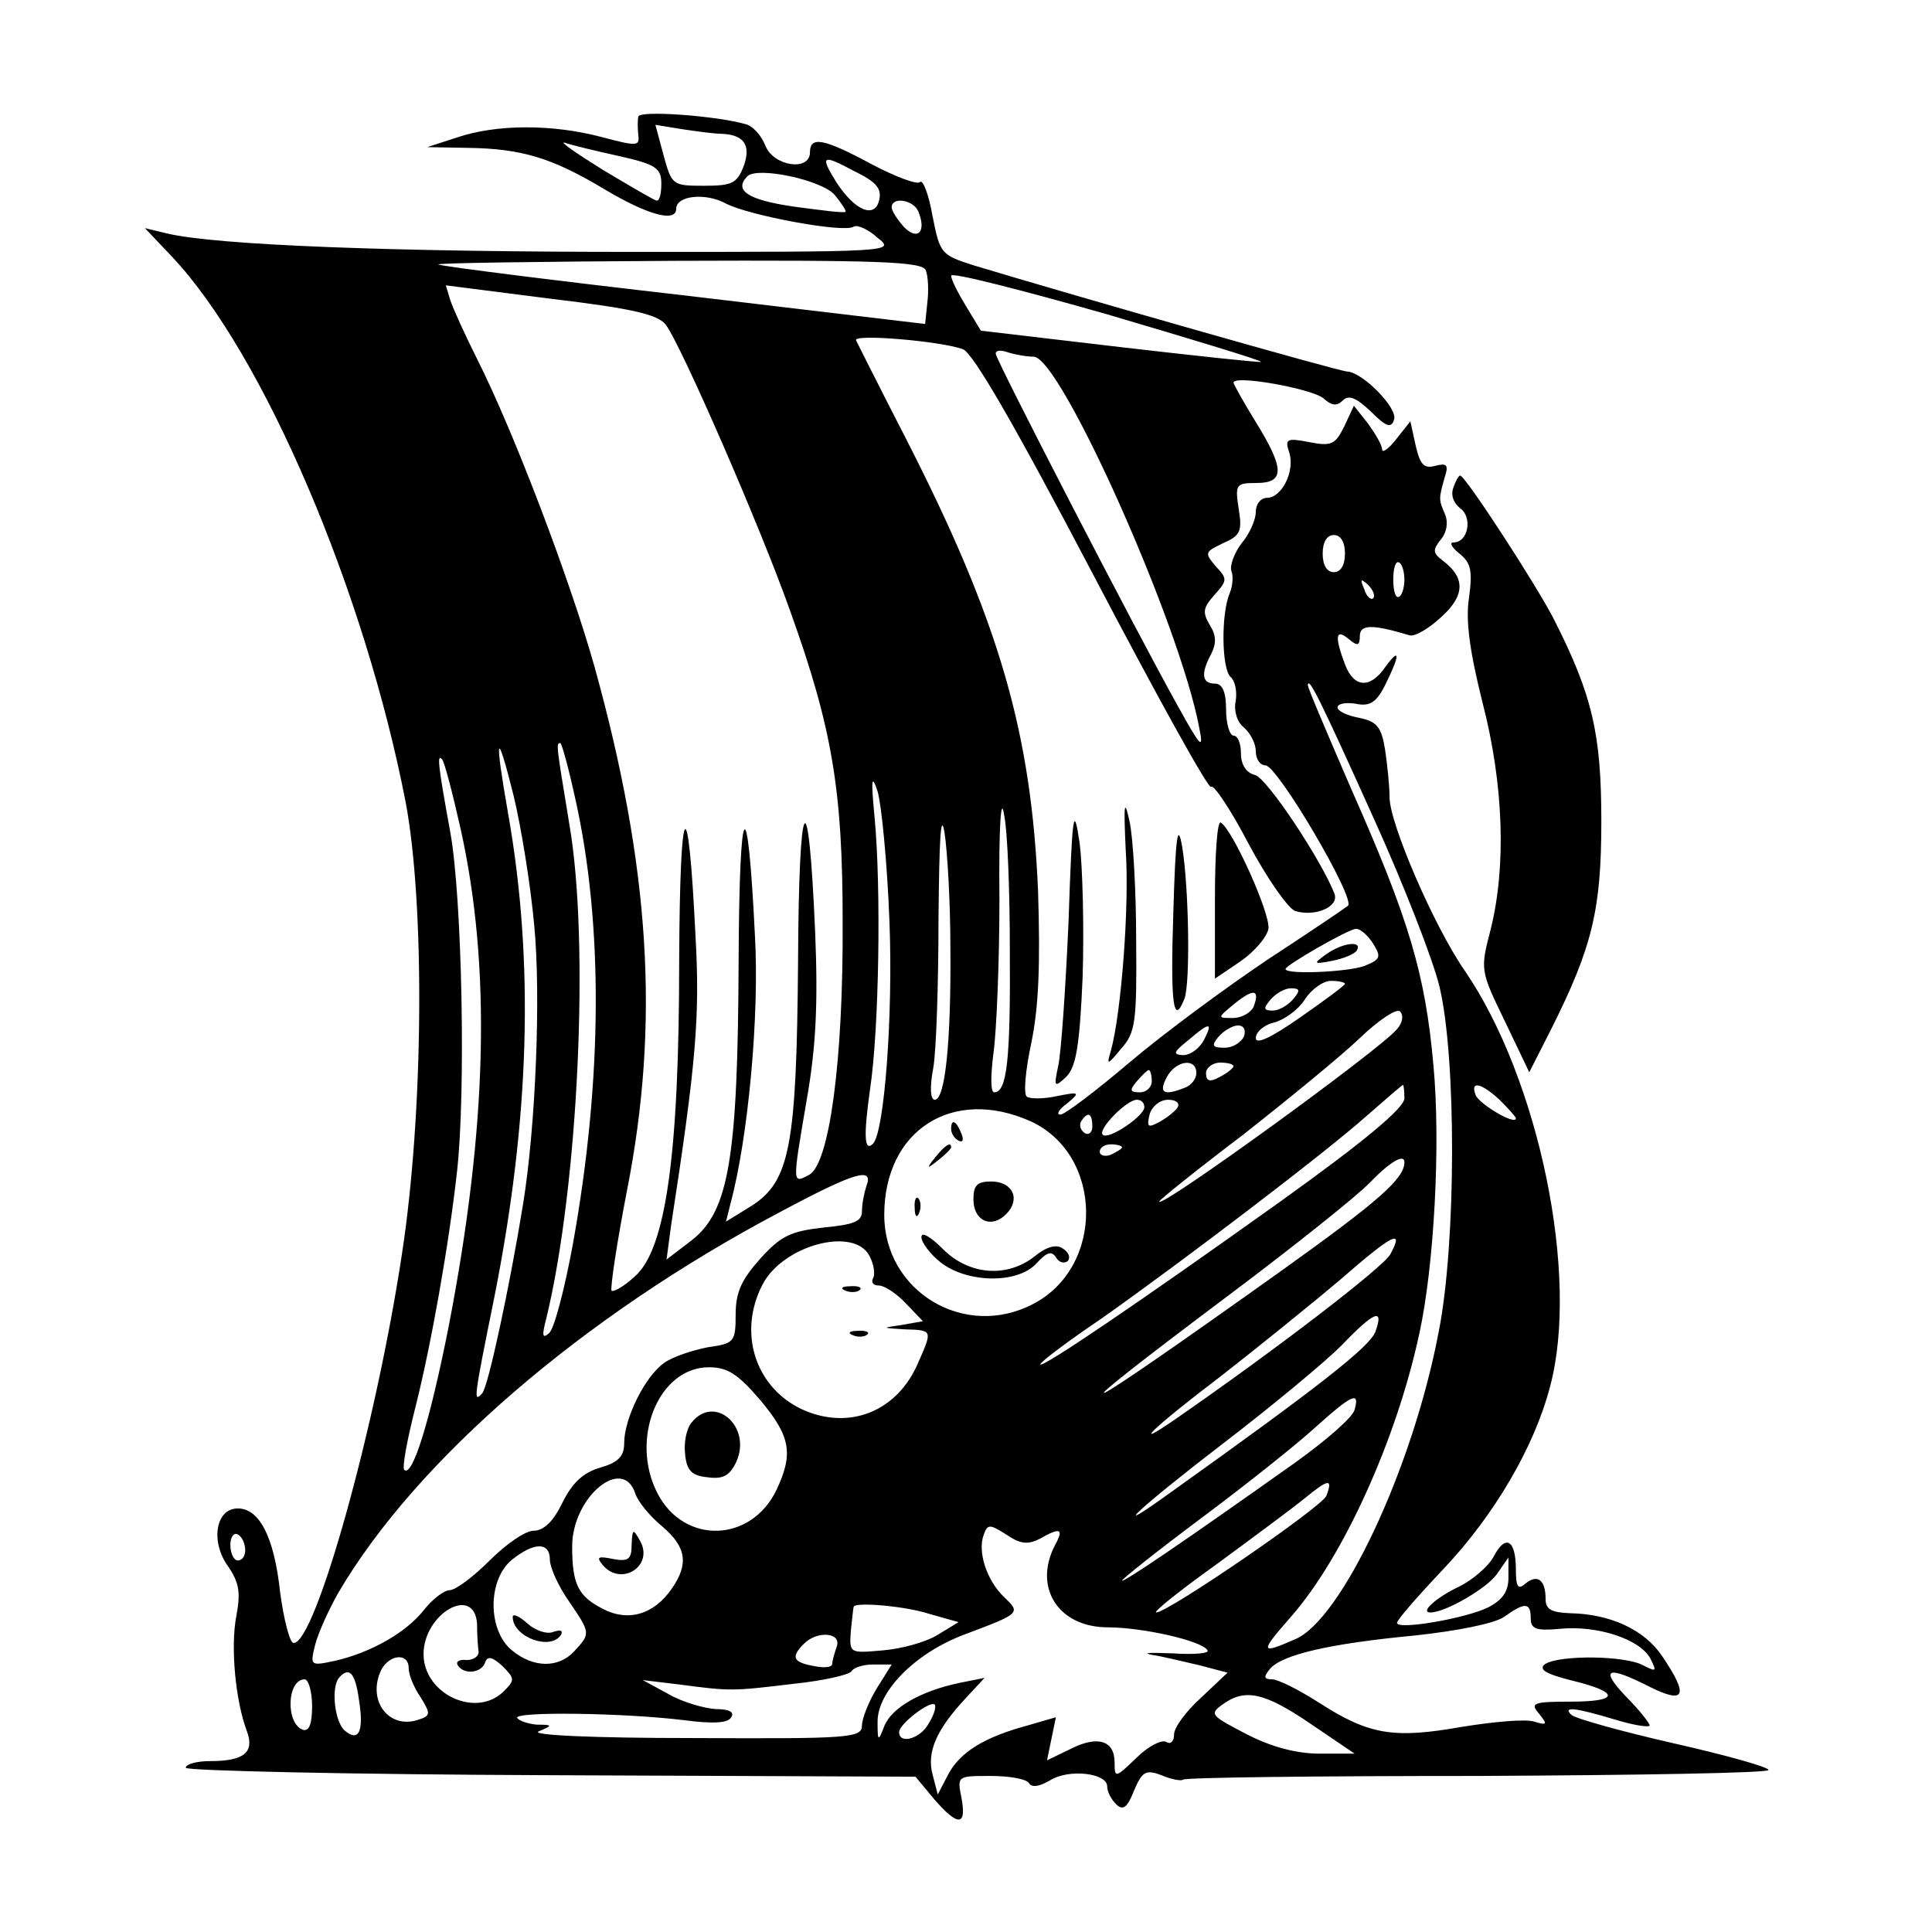 <?xml version="1.0" standalone="no"?>
<!DOCTYPE svg PUBLIC "-//W3C//DTD SVG 20010904//EN"
 "http://www.w3.org/TR/2001/REC-SVG-20010904/DTD/svg10.dtd">
<svg version="1.0" xmlns="http://www.w3.org/2000/svg"
 width="260pt" height="260pt" viewBox="0 0 260 260"
 preserveAspectRatio="xMidYMid meet">
<g transform="translate(0,260) scale(0.1,-0.1)"
fill="#000000" stroke="none">
<path d="M859 2443 c-1 -4 -1 -16 0 -25 2 -15 -2 -15 -51 -2 -65 17 -140 17
-193 -1 l-40 -13 55 -1 c73 -1 114 -14 184 -56 57 -34 96 -45 96 -26 0 18 40
22 67 7 31 -16 159 -40 172 -31 5 3 20 -4 32 -15 24 -19 23 -19 -326 -19 -327
0 -565 9 -631 25 l-29 7 37 -39 c123 -131 259 -450 314 -734 26 -139 24 -418
-5 -607 -35 -233 -117 -526 -146 -524 -5 0 -13 31 -18 68 -8 75 -28 113 -57
113 -30 0 -37 -45 -13 -78 15 -22 17 -35 11 -67 -8 -42 -1 -114 14 -154 11
-29 -3 -41 -49 -41 -18 0 -33 -4 -33 -9 0 -4 221 -9 491 -10 l491 -2 25 -30
c32 -37 44 -37 37 1 -6 30 -6 30 39 30 25 0 49 -4 52 -10 4 -6 14 -4 28 4 25
16 77 10 77 -8 0 -7 5 -17 12 -24 9 -9 15 -5 24 18 11 26 16 29 37 21 14 -6
27 -8 29 -6 2 3 181 5 396 5 216 1 392 4 392 8 0 4 -57 20 -128 36 -70 16
-131 33 -137 38 -13 12 5 10 58 -6 26 -8 47 -11 47 -8 0 3 -14 21 -32 39 -36
38 -25 42 32 13 48 -24 53 -12 17 41 -24 36 -70 57 -124 58 -25 1 -33 5 -33
19 0 26 -11 34 -27 21 -10 -9 -13 -5 -13 19 0 40 -14 48 -30 17 -7 -13 -28
-31 -46 -40 -30 -14 -54 -35 -39 -35 20 0 75 32 89 51 l16 23 0 -27 c0 -19 -8
-30 -27 -40 -30 -15 -123 -31 -123 -21 0 4 28 36 63 73 68 72 122 164 143 245
40 149 -15 414 -115 560 -41 59 -101 198 -101 233 0 15 -3 44 -6 64 -5 31 -11
38 -35 43 -16 3 -29 9 -29 14 0 5 11 7 24 5 19 -4 28 1 40 25 20 40 21 53 0
24 -20 -29 -42 -28 -54 4 -14 37 -13 49 5 34 12 -10 15 -9 15 4 0 16 17 16 67
1 7 -2 26 9 43 25 32 29 32 53 1 76 -13 10 -13 14 -2 28 8 9 10 23 6 33 -9 21
-9 21 -1 50 6 18 3 20 -13 16 -15 -4 -20 2 -26 28 l-7 32 -19 -24 c-10 -13
-19 -19 -19 -14 0 6 -9 21 -19 35 l-19 24 -13 -28 c-12 -24 -17 -27 -47 -21
-31 6 -33 4 -27 -14 8 -25 -10 -61 -30 -61 -8 0 -15 -8 -15 -19 0 -10 -8 -29
-19 -42 -10 -13 -16 -30 -14 -37 3 -7 2 -20 -2 -30 -12 -28 -11 -102 1 -113 6
-5 9 -19 7 -32 -3 -14 2 -29 11 -36 9 -8 16 -22 16 -32 0 -11 6 -19 13 -19 16
0 122 -180 111 -189 -5 -4 -54 -37 -109 -73 -55 -37 -138 -98 -184 -137 -46
-39 -88 -71 -94 -71 -6 0 -2 7 9 15 18 15 17 16 -13 10 -18 -4 -36 -4 -41 -1
-5 3 -2 36 6 73 10 49 12 106 9 203 -9 214 -52 364 -179 612 -35 68 -64 126
-66 130 -4 9 114 -1 144 -12 14 -6 69 -101 175 -303 85 -162 156 -291 159
-286 3 4 26 -30 50 -76 25 -47 53 -87 63 -91 26 -8 59 5 53 23 -18 46 -91 156
-107 160 -12 3 -19 14 -19 29 0 13 -4 24 -10 24 -5 0 -10 16 -10 35 0 24 -5
35 -15 35 -18 0 -19 14 -5 40 7 14 7 25 -2 39 -10 17 -9 23 6 40 18 20 18 22
2 39 -15 18 -15 19 10 31 23 10 26 16 21 46 -5 33 -4 35 24 35 38 0 38 19 -1
82 -16 26 -30 51 -30 53 0 11 105 -8 121 -21 11 -10 18 -11 26 -3 8 8 18 4 38
-15 20 -20 27 -23 31 -11 6 15 -42 64 -63 65 -10 0 -364 101 -503 143 -44 14
-45 16 -55 66 -5 29 -13 50 -17 46 -3 -4 -33 7 -65 24 -65 35 -83 38 -83 16 0
-26 -49 -19 -60 9 -5 13 -17 27 -27 29 -38 11 -143 19 -144 10z m111 -23 c31
-1 41 -15 31 -43 -9 -24 -16 -27 -54 -27 -42 0 -43 1 -54 41 l-11 41 37 -6
c20 -3 43 -6 51 -6z m-137 -30 c49 -11 57 -16 57 -37 0 -12 -2 -23 -6 -23 -3
0 -35 19 -72 41 -37 23 -60 39 -52 37 8 -3 41 -11 73 -18z m350 -60 c-6 -24
-32 -14 -57 24 -23 37 -20 39 23 16 31 -15 38 -24 34 -40z m-60 8 c10 -12 16
-22 15 -23 -2 -2 -33 2 -70 7 -62 9 -81 22 -62 41 14 13 99 -5 117 -25z m113
-23 c11 -27 -1 -39 -19 -21 -9 10 -17 22 -17 27 0 15 30 10 36 -6z m10 -79 c3
-8 4 -27 2 -43 l-3 -29 -320 38 c-175 20 -326 39 -335 42 -8 2 135 4 318 5
277 1 334 -1 338 -13z m451 -123 c-2 -1 -87 8 -190 20 l-187 22 -20 33 c-11
18 -20 36 -20 41 0 5 94 -19 210 -52 115 -34 208 -62 207 -64z m-801 50 c21
-28 129 -276 168 -387 56 -156 70 -240 70 -416 1 -189 -18 -326 -45 -341 -23
-12 -23 -14 -3 103 12 69 15 127 11 223 -9 212 -22 191 -23 -38 -2 -250 -11
-297 -63 -330 l-34 -21 6 24 c24 89 39 254 33 360 -10 204 -21 189 -22 -32 -1
-266 -13 -338 -63 -377 l-34 -26 6 45 c34 221 39 282 33 390 -10 205 -21 189
-22 -32 0 -262 -18 -390 -60 -426 -14 -13 -28 -21 -31 -19 -2 3 7 64 21 136
44 224 31 434 -44 704 -32 114 -108 315 -158 414 -16 32 -32 67 -36 79 l-6 20
141 -18 c109 -13 144 -21 155 -35z m495 -43 c36 0 197 -360 223 -500 6 -30 2
-26 -29 30 -58 104 -245 466 -245 474 0 5 7 5 16 2 9 -3 25 -6 35 -6z m419
-265 c0 -16 -6 -25 -15 -25 -9 0 -15 9 -15 25 0 16 6 25 15 25 9 0 15 -9 15
-25z m80 -35 c0 -10 -3 -21 -7 -23 -5 -3 -8 8 -8 23 0 15 3 26 8 23 4 -2 7
-13 7 -23z m-42 -25 c-3 -3 -9 2 -12 12 -6 14 -5 15 5 6 7 -7 10 -15 7 -18z
m1 -297 c39 -86 79 -188 88 -225 23 -94 23 -346 -1 -466 -35 -184 -131 -387
-193 -413 -48 -21 -48 -18 -5 31 69 79 141 236 172 380 20 91 29 256 19 362
-11 123 -33 196 -110 370 -32 74 -59 137 -59 141 1 12 16 -18 89 -180z m-1130
-144 c9 -93 2 -269 -15 -374 -18 -111 -47 -246 -55 -255 -12 -13 -12 -10 16
128 48 241 54 452 19 651 -19 108 -16 118 7 26 10 -41 23 -120 28 -176z m55
172 c38 -169 37 -378 -3 -600 -11 -60 -25 -114 -32 -120 -9 -8 -10 -4 -4 19
43 176 59 507 31 667 -17 104 -18 108 -12 108 2 0 11 -33 20 -74z m-154 -42
c41 -185 36 -399 -16 -668 -25 -127 -49 -205 -60 -194 -3 3 4 41 15 84 21 83
45 218 56 317 12 106 7 368 -9 457 -17 93 -18 106 -11 98 3 -3 14 -45 25 -94z
m577 -124 c5 -128 -7 -283 -22 -299 -12 -12 -13 10 -4 74 12 80 15 269 6 365
-5 52 -4 59 4 35 5 -16 13 -95 16 -175z m162 -40 c1 -147 -4 -190 -21 -190 -5
0 -5 22 -1 53 4 28 8 122 8 207 -1 95 2 140 6 115 5 -22 8 -105 8 -185z m-80
4 c1 -126 -7 -204 -21 -204 -6 0 -7 17 -2 43 4 23 7 114 7 202 1 104 3 144 8
115 4 -25 8 -95 8 -156z m569 6 c11 -18 10 -21 -12 -30 -22 -8 -106 -12 -106
-4 0 5 85 54 95 54 6 0 16 -9 23 -20z m-38 -54 c0 -2 -27 -22 -60 -45 -40 -28
-60 -37 -60 -28 0 8 11 18 25 21 14 4 32 17 41 31 9 14 25 25 35 25 11 0 19
-2 19 -4z m-123 -31 c-4 -8 -16 -15 -28 -15 -21 0 -21 0 2 19 26 21 35 20 26
-4z m53 10 c-7 -8 -19 -15 -27 -15 -13 0 -13 3 -3 15 7 8 19 15 27 15 13 0 13
-3 3 -15z m140 -40 c-22 -27 -320 -243 -320 -232 0 2 51 43 113 90 61 48 132
106 157 130 25 24 49 40 54 36 5 -5 4 -15 -4 -24z m-260 -15 c-6 -11 -18 -20
-28 -20 -14 1 -13 4 7 20 29 25 34 25 21 0z m54 5 c-4 -8 -15 -15 -26 -15 -17
0 -18 3 -8 15 7 8 19 15 26 15 8 0 11 -6 8 -15z m-64 -49 c0 -8 -7 -17 -16
-20 -28 -11 -35 -7 -24 14 12 23 40 27 40 6z m50 9 c0 -2 -8 -9 -18 -14 -14
-8 -19 -6 -19 5 0 7 9 14 19 14 10 0 18 -2 18 -5z m-110 -20 c0 -8 -7 -15 -16
-15 -14 0 -14 3 -4 15 7 8 14 15 16 15 2 0 4 -7 4 -15z m340 -23 c0 -13 -54
-58 -167 -139 -189 -135 -323 -226 -323 -219 0 3 37 31 83 62 109 77 301 223
357 273 25 22 46 40 48 41 1 0 2 -8 2 -18z m128 -2 c12 -12 22 -23 22 -25 0
-10 -49 19 -54 31 -8 20 7 17 32 -6z m-478 -10 c0 -12 -49 -45 -56 -37 -7 7
32 47 46 47 6 0 10 -4 10 -10z m45 0 c-3 -5 -14 -14 -25 -20 -15 -8 -17 -7
-13 10 3 11 14 20 25 20 10 0 16 -4 13 -10z m-198 -19 c98 -45 100 -196 3
-246 -92 -48 -200 17 -200 120 0 114 92 173 197 126z m83 -7 c0 -8 -5 -12 -10
-9 -6 4 -8 11 -5 16 9 14 15 11 15 -7z m40 -28 c0 -2 -7 -6 -15 -10 -8 -3 -15
-1 -15 4 0 6 7 10 15 10 8 0 15 -2 15 -4z m380 -20 c0 -22 -34 -52 -164 -145
-290 -207 -323 -222 -71 -33 88 66 173 134 189 151 26 27 46 39 46 27z m-724
-32 c-3 -9 -6 -24 -6 -34 0 -14 -11 -18 -52 -22 -44 -5 -57 -11 -85 -42 -25
-28 -33 -45 -33 -75 0 -37 -2 -39 -37 -44 -21 -4 -48 -13 -59 -21 -26 -18 -54
-75 -54 -108 0 -18 -8 -26 -32 -33 -24 -7 -38 -21 -51 -47 -12 -25 -25 -38
-39 -38 -11 0 -37 -18 -59 -40 -22 -22 -46 -40 -54 -40 -7 0 -23 -12 -34 -26
-24 -31 -72 -58 -120 -69 -33 -7 -34 -7 -27 21 4 16 18 47 31 70 104 178 328
372 595 513 101 54 126 61 116 35z m705 -92 c-9 -17 -155 -129 -288 -221 -65
-45 -31 -12 60 57 50 39 123 98 162 131 70 61 85 68 66 33z m-701 -2 c6 -11 8
-25 5 -30 -3 -6 0 -10 8 -10 7 0 24 -11 36 -24 l23 -24 -28 -5 c-28 -4 -28 -4
4 -6 37 -1 37 -1 18 -44 -28 -67 -94 -93 -158 -63 -62 30 -85 103 -52 167 27
53 123 79 144 39z m681 -102 c-7 -20 -76 -74 -275 -216 -90 -65 -44 -22 72 67
64 49 135 108 157 130 44 46 58 52 46 19z m-828 -92 c41 -49 45 -72 22 -121
-34 -71 -124 -74 -160 -5 -38 73 1 170 69 170 25 0 39 -9 69 -44z m800 -13
c-2 -10 -39 -42 -81 -72 -155 -110 -232 -162 -232 -158 0 2 49 41 108 85 59
44 128 99 152 121 50 45 60 49 53 24z m-968 -113 c3 -10 19 -30 36 -44 33 -28
36 -51 13 -84 -24 -35 -59 -45 -93 -27 -33 17 -41 33 -41 84 0 66 68 123 85
71z m930 -3 c-6 -15 -213 -157 -229 -157 -5 0 31 29 80 64 49 36 103 76 119
89 33 27 39 28 30 4z m-386 -58 c28 16 33 14 21 -8 -30 -57 4 -111 71 -111 46
0 127 -18 134 -31 3 -4 -18 -6 -47 -4 -29 1 -42 1 -28 -2 14 -2 42 -9 64 -14
l38 -10 -36 -34 c-20 -18 -36 -40 -36 -49 0 -10 -5 -14 -11 -10 -6 3 -24 -6
-40 -22 -28 -27 -29 -27 -29 -6 0 30 -23 37 -60 18 l-31 -15 6 29 6 29 -38
-11 c-59 -16 -91 -36 -107 -66 l-14 -27 -7 27 c-8 30 5 60 44 102 l26 28 -35
-7 c-51 -11 -90 -33 -100 -58 -8 -21 -9 -21 -9 5 -1 41 50 93 116 118 77 29
77 29 54 51 -23 22 -36 61 -27 84 5 14 8 14 30 0 19 -13 29 -14 45 -6z m-1069
-15 c0 -8 -4 -14 -10 -14 -5 0 -10 9 -10 21 0 11 5 17 10 14 6 -3 10 -13 10
-21z m410 -13 c0 -10 11 -35 25 -55 30 -44 30 -44 8 -68 -21 -23 -55 -23 -84
1 -33 27 -33 95 0 122 30 24 51 24 51 0z m-98 -86 c0 -14 1 -31 2 -37 1 -7 -7
-12 -16 -12 -10 1 -15 -2 -12 -7 8 -13 32 -11 37 4 3 9 10 7 23 -5 17 -17 17
-19 2 -34 -37 -37 -108 -4 -108 50 0 54 68 94 72 41z m609 13 l39 -11 -28 -17
c-16 -10 -49 -19 -74 -21 -45 -4 -45 -4 -43 26 2 17 3 31 4 33 3 6 68 1 102
-10z m809 -6 c0 -14 7 -17 39 -14 51 5 108 -14 122 -40 9 -18 8 -18 -10 -9
-24 13 -110 14 -131 2 -10 -7 -2 -13 33 -22 67 -16 68 -29 1 -29 -51 0 -55 -2
-43 -16 12 -15 11 -16 -6 -11 -11 4 -55 0 -98 -7 -91 -16 -124 -11 -191 32
-28 18 -56 32 -64 32 -11 0 -12 3 -3 14 16 19 79 34 195 45 56 6 107 16 120
25 28 20 36 20 36 -2z m-934 -38 c-3 -9 -6 -19 -6 -23 0 -5 -11 -6 -25 -3 -28
5 -31 12 -13 30 18 18 51 15 44 -4z m-576 -29 c0 -9 7 -26 16 -39 14 -23 14
-25 -5 -31 -37 -11 -65 24 -50 63 9 25 39 30 39 7z m630 -27 c-11 -18 -20 -41
-20 -50 0 -17 -17 -18 -227 -17 -137 0 -220 4 -208 9 19 8 19 9 -2 9 -12 1
-24 5 -27 9 -5 9 144 7 225 -3 38 -5 59 -4 63 4 5 7 -3 11 -21 11 -15 1 -44 9
-63 20 l-35 19 50 -6 c68 -9 70 -9 153 1 39 4 75 12 78 17 3 5 16 9 29 9 l25
0 -20 -32z m-697 -15 c7 -43 0 -58 -19 -42 -14 12 -19 60 -7 72 13 14 21 6 26
-30z m-63 -9 c0 -24 -4 -34 -12 -32 -24 8 -22 68 2 68 5 0 10 -16 10 -36z
m1344 -24 l59 -40 -47 0 c-31 0 -65 9 -98 26 -48 25 -51 27 -33 40 30 22 56
17 119 -26z m-514 1 c-11 -21 -40 -29 -40 -12 0 11 42 43 48 37 2 -3 -1 -14
-8 -25z"/>
<path d="M1785 1316 c-18 -13 -18 -14 8 -9 15 3 30 9 33 14 8 14 -20 10 -41
-5z"/>
<path d="M1280 1081 c0 -6 4 -13 10 -16 6 -3 7 1 4 9 -7 18 -14 21 -14 7z"/>
<path d="M1259 1043 c-13 -16 -12 -17 4 -4 9 7 17 15 17 17 0 8 -8 3 -21 -13z"/>
<path d="M1310 986 c0 -29 24 -40 44 -20 20 20 9 44 -20 44 -19 0 -24 -5 -24
-24z"/>
<path d="M1231 974 c0 -11 3 -14 6 -6 3 7 2 16 -1 19 -3 4 -6 -2 -5 -13z"/>
<path d="M1240 935 c0 -7 12 -23 26 -34 36 -28 104 -29 129 -1 14 15 20 17 26
8 4 -7 11 -9 16 -5 4 5 1 12 -7 17 -9 6 -22 2 -38 -11 -37 -29 -88 -25 -123
10 -17 17 -29 24 -29 16z"/>
<path d="M1138 863 c7 -3 16 -2 19 1 4 3 -2 6 -13 5 -11 0 -14 -3 -6 -6z"/>
<path d="M1148 803 c7 -3 16 -2 19 1 4 3 -2 6 -13 5 -11 0 -14 -3 -6 -6z"/>
<path d="M931 686 c-7 -8 -11 -27 -9 -43 2 -22 9 -29 30 -31 21 -3 30 2 39 21
21 47 -29 91 -60 53z"/>
<path d="M850 521 c0 -19 -4 -23 -25 -19 -20 4 -23 3 -14 -8 25 -30 70 -1 50
33 -9 16 -10 16 -11 -6z"/>
<path d="M690 424 c0 -27 51 -46 65 -24 3 6 -1 7 -10 4 -9 -4 -25 2 -35 11
-11 10 -20 14 -20 9z"/>
<path d="M1956 1944 c-4 -10 0 -21 9 -28 17 -12 11 -46 -9 -46 -6 0 -2 -7 8
-15 15 -12 18 -22 13 -59 -5 -31 1 -73 18 -141 29 -112 32 -222 11 -306 -14
-54 -14 -55 19 -123 l33 -69 30 59 c55 110 67 160 67 279 0 117 -12 169 -63
270 -22 44 -120 195 -127 195 -2 0 -6 -7 -9 -16z"/>
<path d="M1515 1455 c5 -74 -6 -218 -20 -269 -6 -20 -5 -20 14 3 19 21 21 36
20 145 0 66 -4 139 -9 161 -7 32 -8 23 -5 -40z"/>
<path d="M1438 1360 c-4 -91 -10 -178 -14 -195 -6 -28 -5 -29 11 -14 13 13 18
41 22 135 2 66 0 146 -4 179 -8 54 -10 43 -15 -105z"/>
<path d="M1579 1372 c-4 -123 0 -154 15 -116 8 21 6 149 -3 204 -6 35 -9 16
-12 -88z"/>
<path d="M1635 1390 l0 -107 34 23 c19 13 36 33 38 44 3 20 -48 133 -64 143
-5 3 -8 -43 -8 -103z"/>
</g>
</svg>
